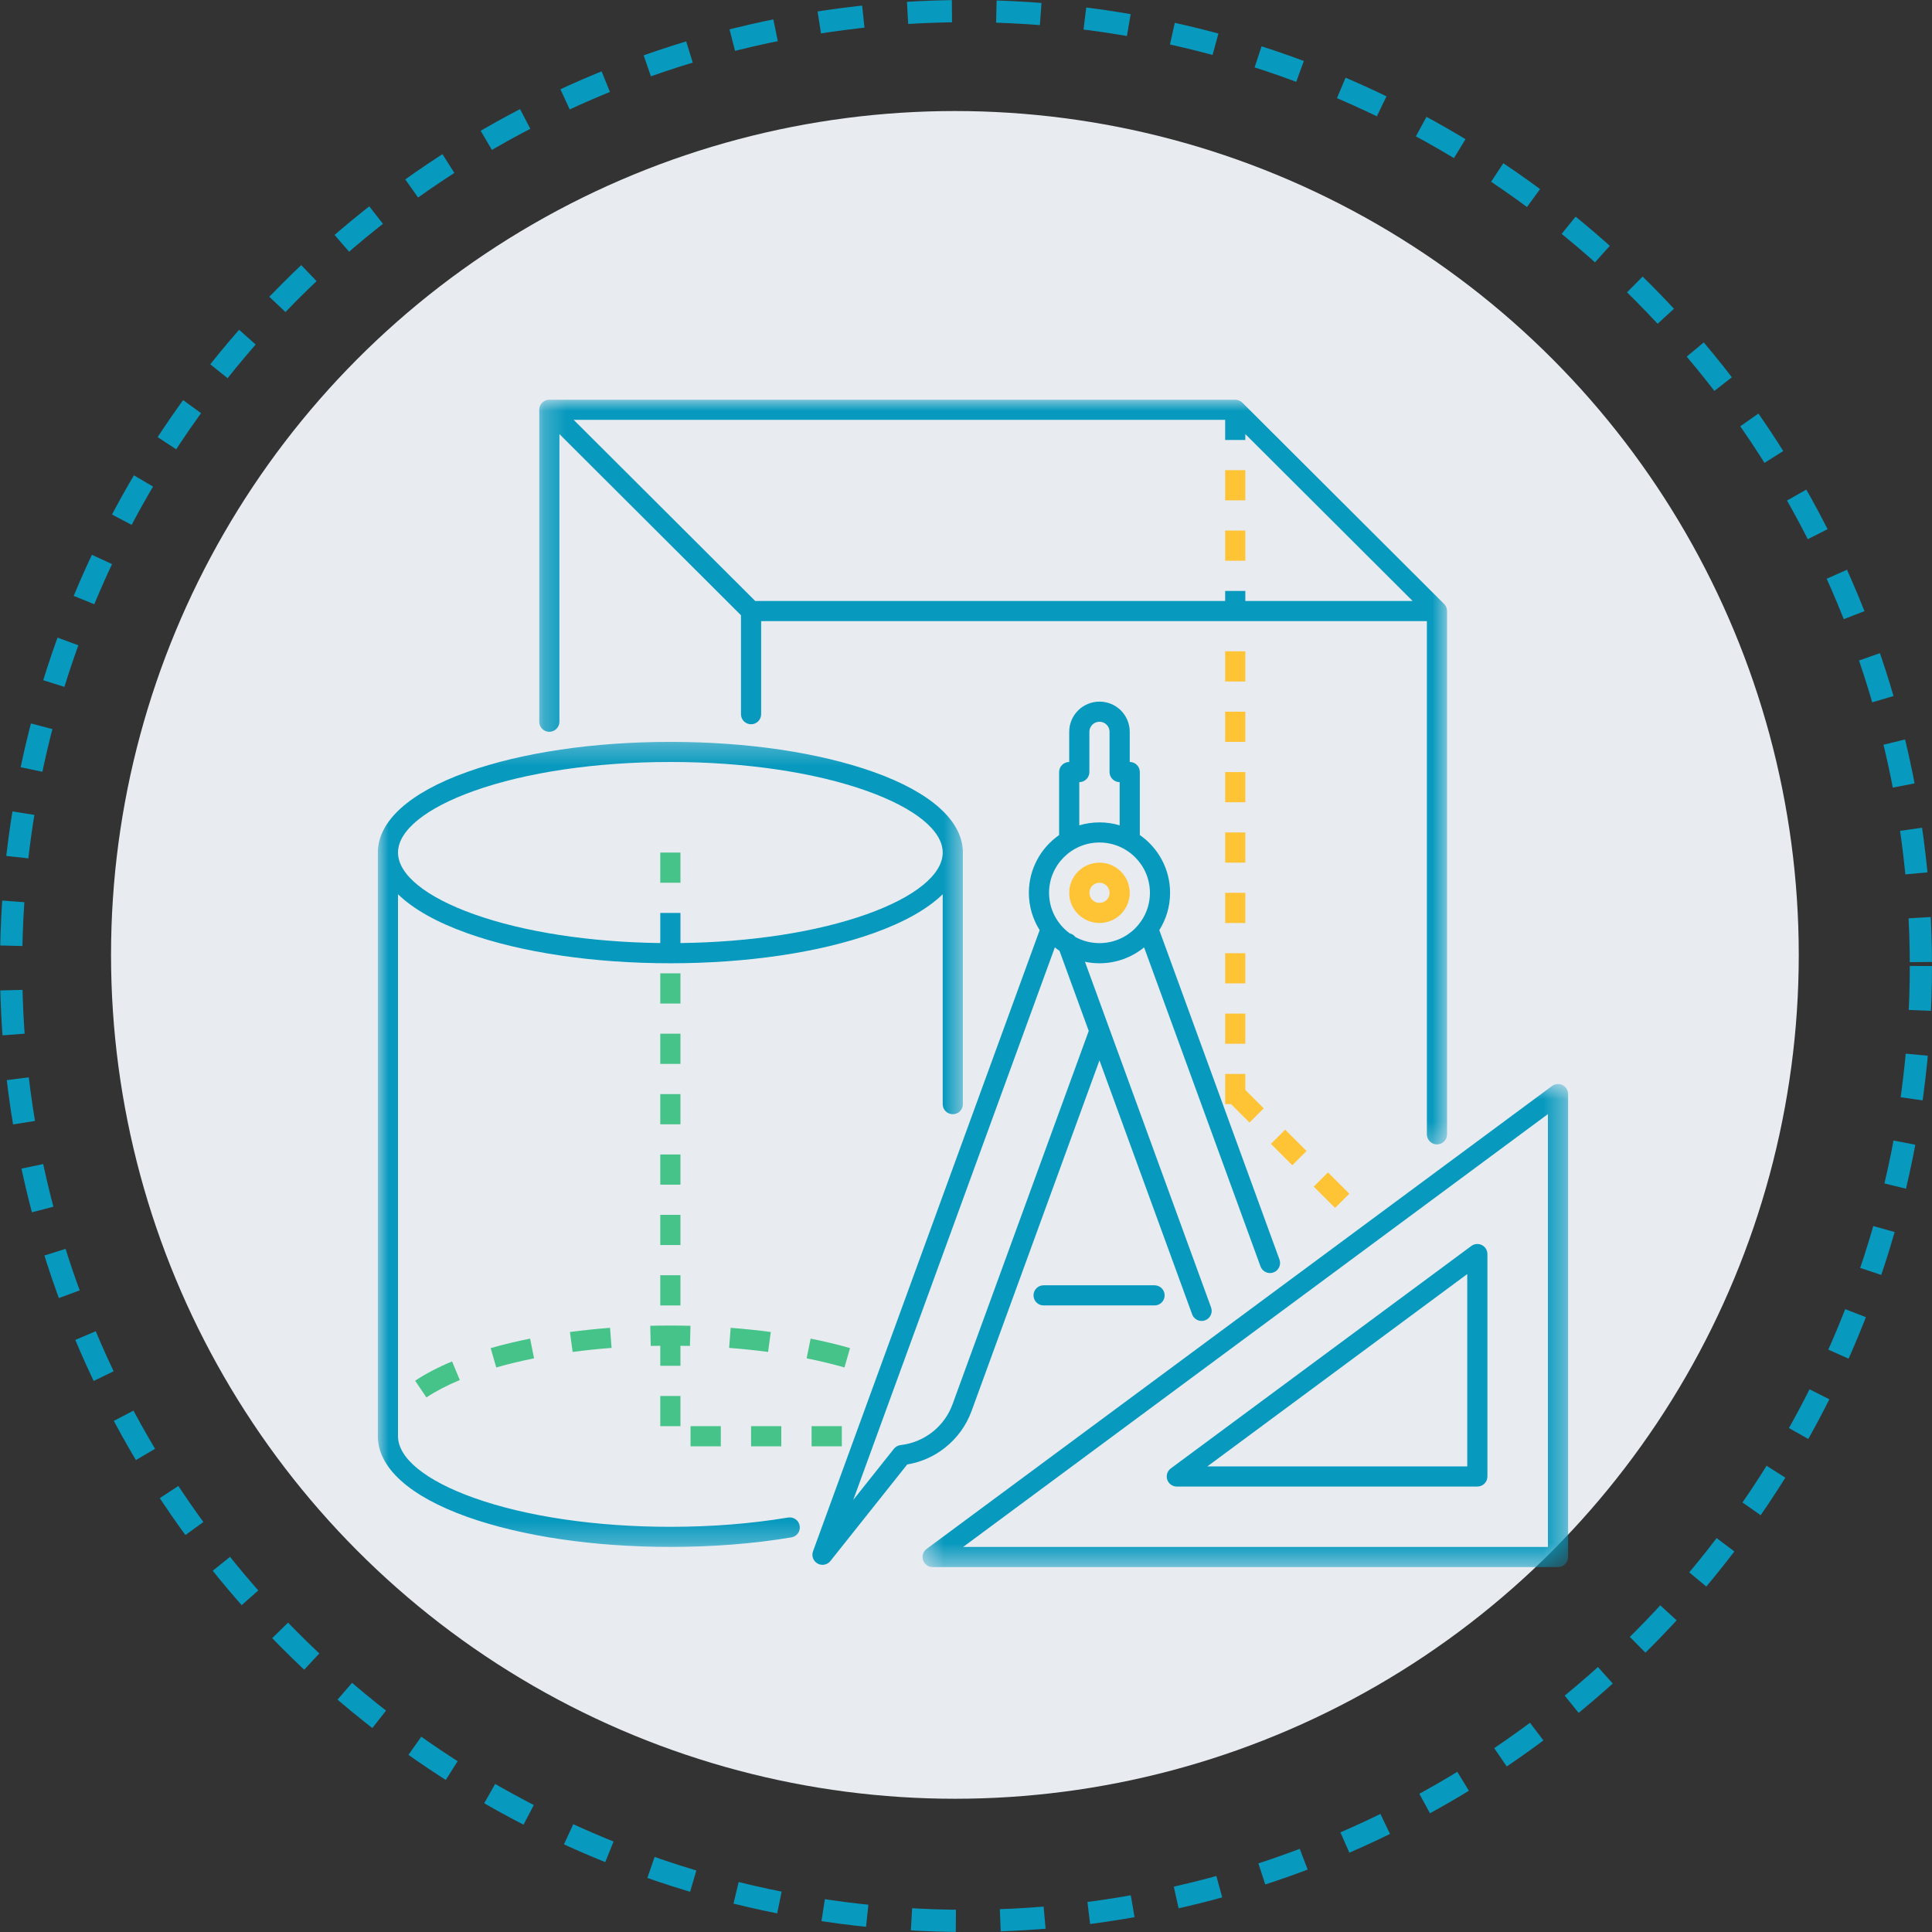 <svg width="87" height="87" viewBox="0 0 87 87" fill="none" xmlns="http://www.w3.org/2000/svg">
<rect x="0" y="0" width="87" height="87" fill="#333333" stroke="none"/>
<circle cx="43.5" cy="43.5" r="43" stroke="#0799BE" stroke-dasharray="2 2"/>
<circle cx="43" cy="43" r="38" fill="#E8ECF1"/>
<path d="M46.994 57.878C46.743 57.878 46.54 58.081 46.54 58.331C46.54 58.582 46.743 58.785 46.994 58.785H51.99C52.241 58.785 52.445 58.582 52.445 58.331C52.445 58.081 52.241 57.878 51.99 57.878H46.994Z" fill="#0799BE"/>
<mask id="mask0_380_120" style="mask-type:luminance" maskUnits="userSpaceOnUse" x="24" y="18" width="42" height="34">
<path d="M24.239 18H65.241V51.705H24.239V18Z" fill="white"/>
</mask>
<g mask="url(#mask0_380_120)">
<path d="M55.17 18.906V19.812H56.078V19.547L63.612 27.063H56.078V26.61H55.17V27.063H34.009L25.833 18.906H55.17ZM24.736 32.954C24.987 32.954 25.191 32.751 25.191 32.501V19.547L33.367 27.704V32.161C33.367 32.412 33.57 32.614 33.821 32.614C34.072 32.614 34.275 32.412 34.275 32.161V27.969H64.254V51.081C64.254 51.331 64.458 51.534 64.708 51.534C64.96 51.534 65.163 51.331 65.163 51.081V27.516C65.163 27.391 65.112 27.278 65.029 27.196L55.945 18.132C55.86 18.048 55.745 18 55.624 18H24.736C24.553 18 24.387 18.111 24.317 18.279C24.293 18.336 24.282 18.394 24.282 18.453V32.501C24.282 32.751 24.485 32.954 24.736 32.954Z" fill="#0799BE"/>
</g>
<path d="M58.194 52.472L58.836 51.832L57.873 50.87L57.23 51.511L58.194 52.472Z" fill="#FFC336"/>
<path d="M60.121 54.395L60.763 53.754L59.8 52.793L59.158 53.434L60.121 54.395Z" fill="#FFC336"/>
<path d="M55.17 36.126H56.078V34.767H55.17V36.126Z" fill="#FFC336"/>
<path d="M56.078 29.329H55.17V30.688H56.078V29.329Z" fill="#FFC336"/>
<path d="M55.17 33.407H56.078V32.048H55.17V33.407Z" fill="#FFC336"/>
<path d="M55.17 38.846H56.078V37.486H55.17V38.846Z" fill="#FFC336"/>
<path d="M55.17 47.002H56.078V45.643H55.17V47.002Z" fill="#FFC336"/>
<path d="M55.17 49.721H55.436L56.266 50.55L56.908 49.909L56.078 49.08V48.361H55.17V49.721Z" fill="#FFC336"/>
<path d="M55.17 44.283H56.078V42.924H55.17V44.283Z" fill="#FFC336"/>
<path d="M55.17 41.564H56.078V40.204H55.17V41.564Z" fill="#FFC336"/>
<path d="M56.078 21.172H55.17V22.531H56.078V21.172Z" fill="#FFC336"/>
<path d="M56.078 23.891H55.17V25.251H56.078V23.891Z" fill="#FFC336"/>
<mask id="mask1_380_120" style="mask-type:luminance" maskUnits="userSpaceOnUse" x="17" y="33" width="27" height="37">
<path d="M17 33.292H43.452V69.722H17V33.292Z" fill="white"/>
</mask>
<g mask="url(#mask1_380_120)">
<path d="M21.347 35.614C23.701 34.776 26.841 34.313 30.188 34.313C33.534 34.313 36.674 34.776 39.028 35.614C41.204 36.389 42.451 37.402 42.451 38.392C42.451 39.382 41.204 40.395 39.028 41.17C36.781 41.97 33.817 42.426 30.642 42.467V41.111H29.733V42.467C26.557 42.426 23.595 41.97 21.347 41.17C19.171 40.395 17.923 39.382 17.923 38.392C17.923 37.402 19.171 36.389 21.347 35.614ZM35.488 68.336C33.823 68.614 32.04 68.754 30.188 68.754C26.84 68.754 23.701 68.292 21.347 67.453C19.171 66.677 17.923 65.666 17.923 64.676V40.269C18.605 40.933 19.657 41.53 21.041 42.023C23.491 42.897 26.739 43.377 30.188 43.377C33.635 43.377 36.883 42.897 39.333 42.023C40.717 41.53 41.77 40.933 42.451 40.269V49.721C42.451 49.972 42.655 50.174 42.905 50.174C43.157 50.174 43.359 49.972 43.359 49.721V38.392C43.359 36.975 41.93 35.686 39.333 34.761C36.883 33.888 33.635 33.407 30.188 33.407C26.739 33.407 23.491 33.888 21.041 34.761C18.445 35.686 17.015 36.975 17.015 38.392V64.676C17.015 66.092 18.445 67.381 21.041 68.307C23.491 69.18 26.739 69.66 30.188 69.66C32.09 69.66 33.924 69.516 35.637 69.23C35.885 69.189 36.052 68.957 36.011 68.709C35.97 68.462 35.735 68.296 35.488 68.336Z" fill="#0799BE"/>
</g>
<path d="M38.278 60.706C37.722 60.547 37.124 60.403 36.503 60.279L36.324 61.167C36.921 61.287 37.494 61.425 38.027 61.578L38.278 60.706Z" fill="#45C389"/>
<path d="M34.709 59.981C34.123 59.903 33.516 59.84 32.903 59.793L32.834 60.697C33.429 60.742 34.02 60.804 34.588 60.879L34.709 59.981Z" fill="#45C389"/>
<path d="M22.347 61.578C22.88 61.425 23.453 61.287 24.049 61.167L23.871 60.279C23.25 60.403 22.653 60.547 22.096 60.707L22.347 61.578Z" fill="#45C389"/>
<path d="M19.202 62.928C19.616 62.651 20.122 62.387 20.706 62.144L20.357 61.307C19.718 61.573 19.159 61.865 18.695 62.176L19.202 62.928Z" fill="#45C389"/>
<path d="M25.786 60.88C26.354 60.804 26.944 60.742 27.54 60.697L27.47 59.793C26.857 59.84 26.251 59.904 25.665 59.981L25.786 60.88Z" fill="#45C389"/>
<path d="M30.642 38.392H29.733V39.751H30.642V38.392Z" fill="#45C389"/>
<path d="M32.459 65.129V64.222H31.096V65.129H32.459Z" fill="#45C389"/>
<path d="M29.733 53.346H30.642V51.987H29.733V53.346Z" fill="#45C389"/>
<path d="M29.733 56.065H30.642V54.706H29.733V56.065Z" fill="#45C389"/>
<path d="M29.733 58.785H30.642V57.425H29.733V58.785Z" fill="#45C389"/>
<path d="M37.909 64.222H36.547V65.129H37.909V64.222Z" fill="#45C389"/>
<path d="M29.733 50.628H30.642V49.268H29.733V50.628Z" fill="#45C389"/>
<path d="M30.642 43.83H29.733V45.19H30.642V43.83Z" fill="#45C389"/>
<path d="M29.733 64.222H30.642V62.863H29.733V64.222Z" fill="#45C389"/>
<path d="M30.642 60.603C30.784 60.604 30.928 60.604 31.07 60.608L31.093 59.702C30.492 59.687 29.883 59.687 29.281 59.702L29.303 60.608C29.446 60.604 29.59 60.604 29.733 60.603V61.503H30.642V60.603Z" fill="#45C389"/>
<path d="M29.733 47.908H30.642V46.549H29.733V47.908Z" fill="#45C389"/>
<path d="M35.183 64.222H33.821V65.129H35.183V64.222Z" fill="#45C389"/>
<path d="M49.511 39.751C49.762 39.751 49.965 39.955 49.965 40.204C49.965 40.455 49.762 40.658 49.511 40.658C49.26 40.658 49.057 40.455 49.057 40.204C49.057 39.955 49.26 39.751 49.511 39.751ZM49.511 41.564C50.262 41.564 50.873 40.955 50.873 40.204C50.873 39.455 50.262 38.846 49.511 38.846C48.76 38.846 48.148 39.455 48.148 40.204C48.148 40.955 48.76 41.564 49.511 41.564Z" fill="#FFC336"/>
<path d="M41.989 64.484C41.575 64.81 41.08 65.013 40.559 65.073C40.438 65.086 40.329 65.147 40.254 65.241L38.423 67.543L47.501 42.661C47.568 42.716 47.639 42.768 47.711 42.818L49.027 46.425L42.895 63.232C42.717 63.725 42.403 64.157 41.989 64.484ZM49.511 37.939C50.763 37.939 51.782 38.955 51.782 40.204C51.782 41.454 50.763 42.47 49.511 42.47C49.118 42.47 48.748 42.37 48.425 42.194C48.36 42.111 48.271 42.053 48.17 42.03C47.608 41.617 47.24 40.954 47.24 40.204C47.24 38.955 48.258 37.939 49.511 37.939ZM48.602 35.22C48.852 35.22 49.056 35.017 49.056 34.767V32.954C49.056 32.704 49.26 32.501 49.51 32.501C49.632 32.501 49.746 32.548 49.831 32.632C49.917 32.719 49.964 32.833 49.964 32.954V34.767C49.964 35.017 50.168 35.22 50.419 35.22V37.166C50.131 37.079 49.827 37.033 49.511 37.033C49.195 37.033 48.89 37.08 48.602 37.166V35.22ZM43.75 63.542L49.51 47.75L53.683 59.184C53.749 59.368 53.924 59.484 54.109 59.484C54.161 59.484 54.214 59.474 54.265 59.456C54.501 59.37 54.622 59.11 54.536 58.875L48.857 43.309C49.068 43.354 49.287 43.377 49.511 43.377C50.272 43.377 50.972 43.108 51.52 42.661L56.762 57.028C56.83 57.212 57.004 57.327 57.19 57.327C57.241 57.327 57.294 57.318 57.344 57.299C57.58 57.213 57.703 56.953 57.616 56.718L52.205 41.886C52.512 41.398 52.69 40.822 52.69 40.204C52.69 39.129 52.151 38.177 51.328 37.603V34.767C51.328 34.516 51.123 34.313 50.873 34.313V32.954C50.873 32.593 50.732 32.252 50.474 31.991C50.215 31.736 49.873 31.595 49.51 31.595C48.759 31.595 48.148 32.204 48.148 32.954V34.313C47.897 34.313 47.693 34.516 47.693 34.767V37.604C46.871 38.178 46.331 39.129 46.331 40.204C46.331 40.822 46.51 41.398 46.817 41.886L36.611 69.857C36.535 70.066 36.622 70.3 36.817 70.408C36.887 70.447 36.962 70.465 37.038 70.465C37.173 70.465 37.305 70.406 37.394 70.294L40.853 65.946C41.473 65.844 42.056 65.586 42.551 65.195C43.098 64.764 43.513 64.192 43.75 63.542Z" fill="#0799BE"/>
<path d="M66.072 57.372V66.034H54.368L66.072 57.372ZM52.562 66.63C52.623 66.816 52.798 66.941 52.994 66.941H66.526C66.777 66.941 66.98 66.738 66.98 66.488V56.472C66.98 56.3 66.883 56.144 66.73 56.067C66.577 55.99 66.393 56.006 66.255 56.108L52.723 66.124C52.566 66.241 52.501 66.444 52.562 66.63Z" fill="#0799BE"/>
<mask id="mask2_380_120" style="mask-type:luminance" maskUnits="userSpaceOnUse" x="41" y="48" width="30" height="23">
<path d="M41.472 48.735H70.629V70.567H41.472V48.735Z" fill="white"/>
</mask>
<g mask="url(#mask2_380_120)">
<path d="M69.705 69.66H43.372L69.705 50.168V69.66ZM70.364 48.863C70.21 48.786 70.027 48.801 69.889 48.904L41.727 69.749C41.569 69.866 41.504 70.07 41.566 70.256C41.627 70.441 41.801 70.567 41.997 70.567H70.159C70.411 70.567 70.614 70.364 70.614 70.113V49.268C70.614 49.097 70.517 48.94 70.364 48.863Z" fill="#0799BE"/>
</g>
</svg>
